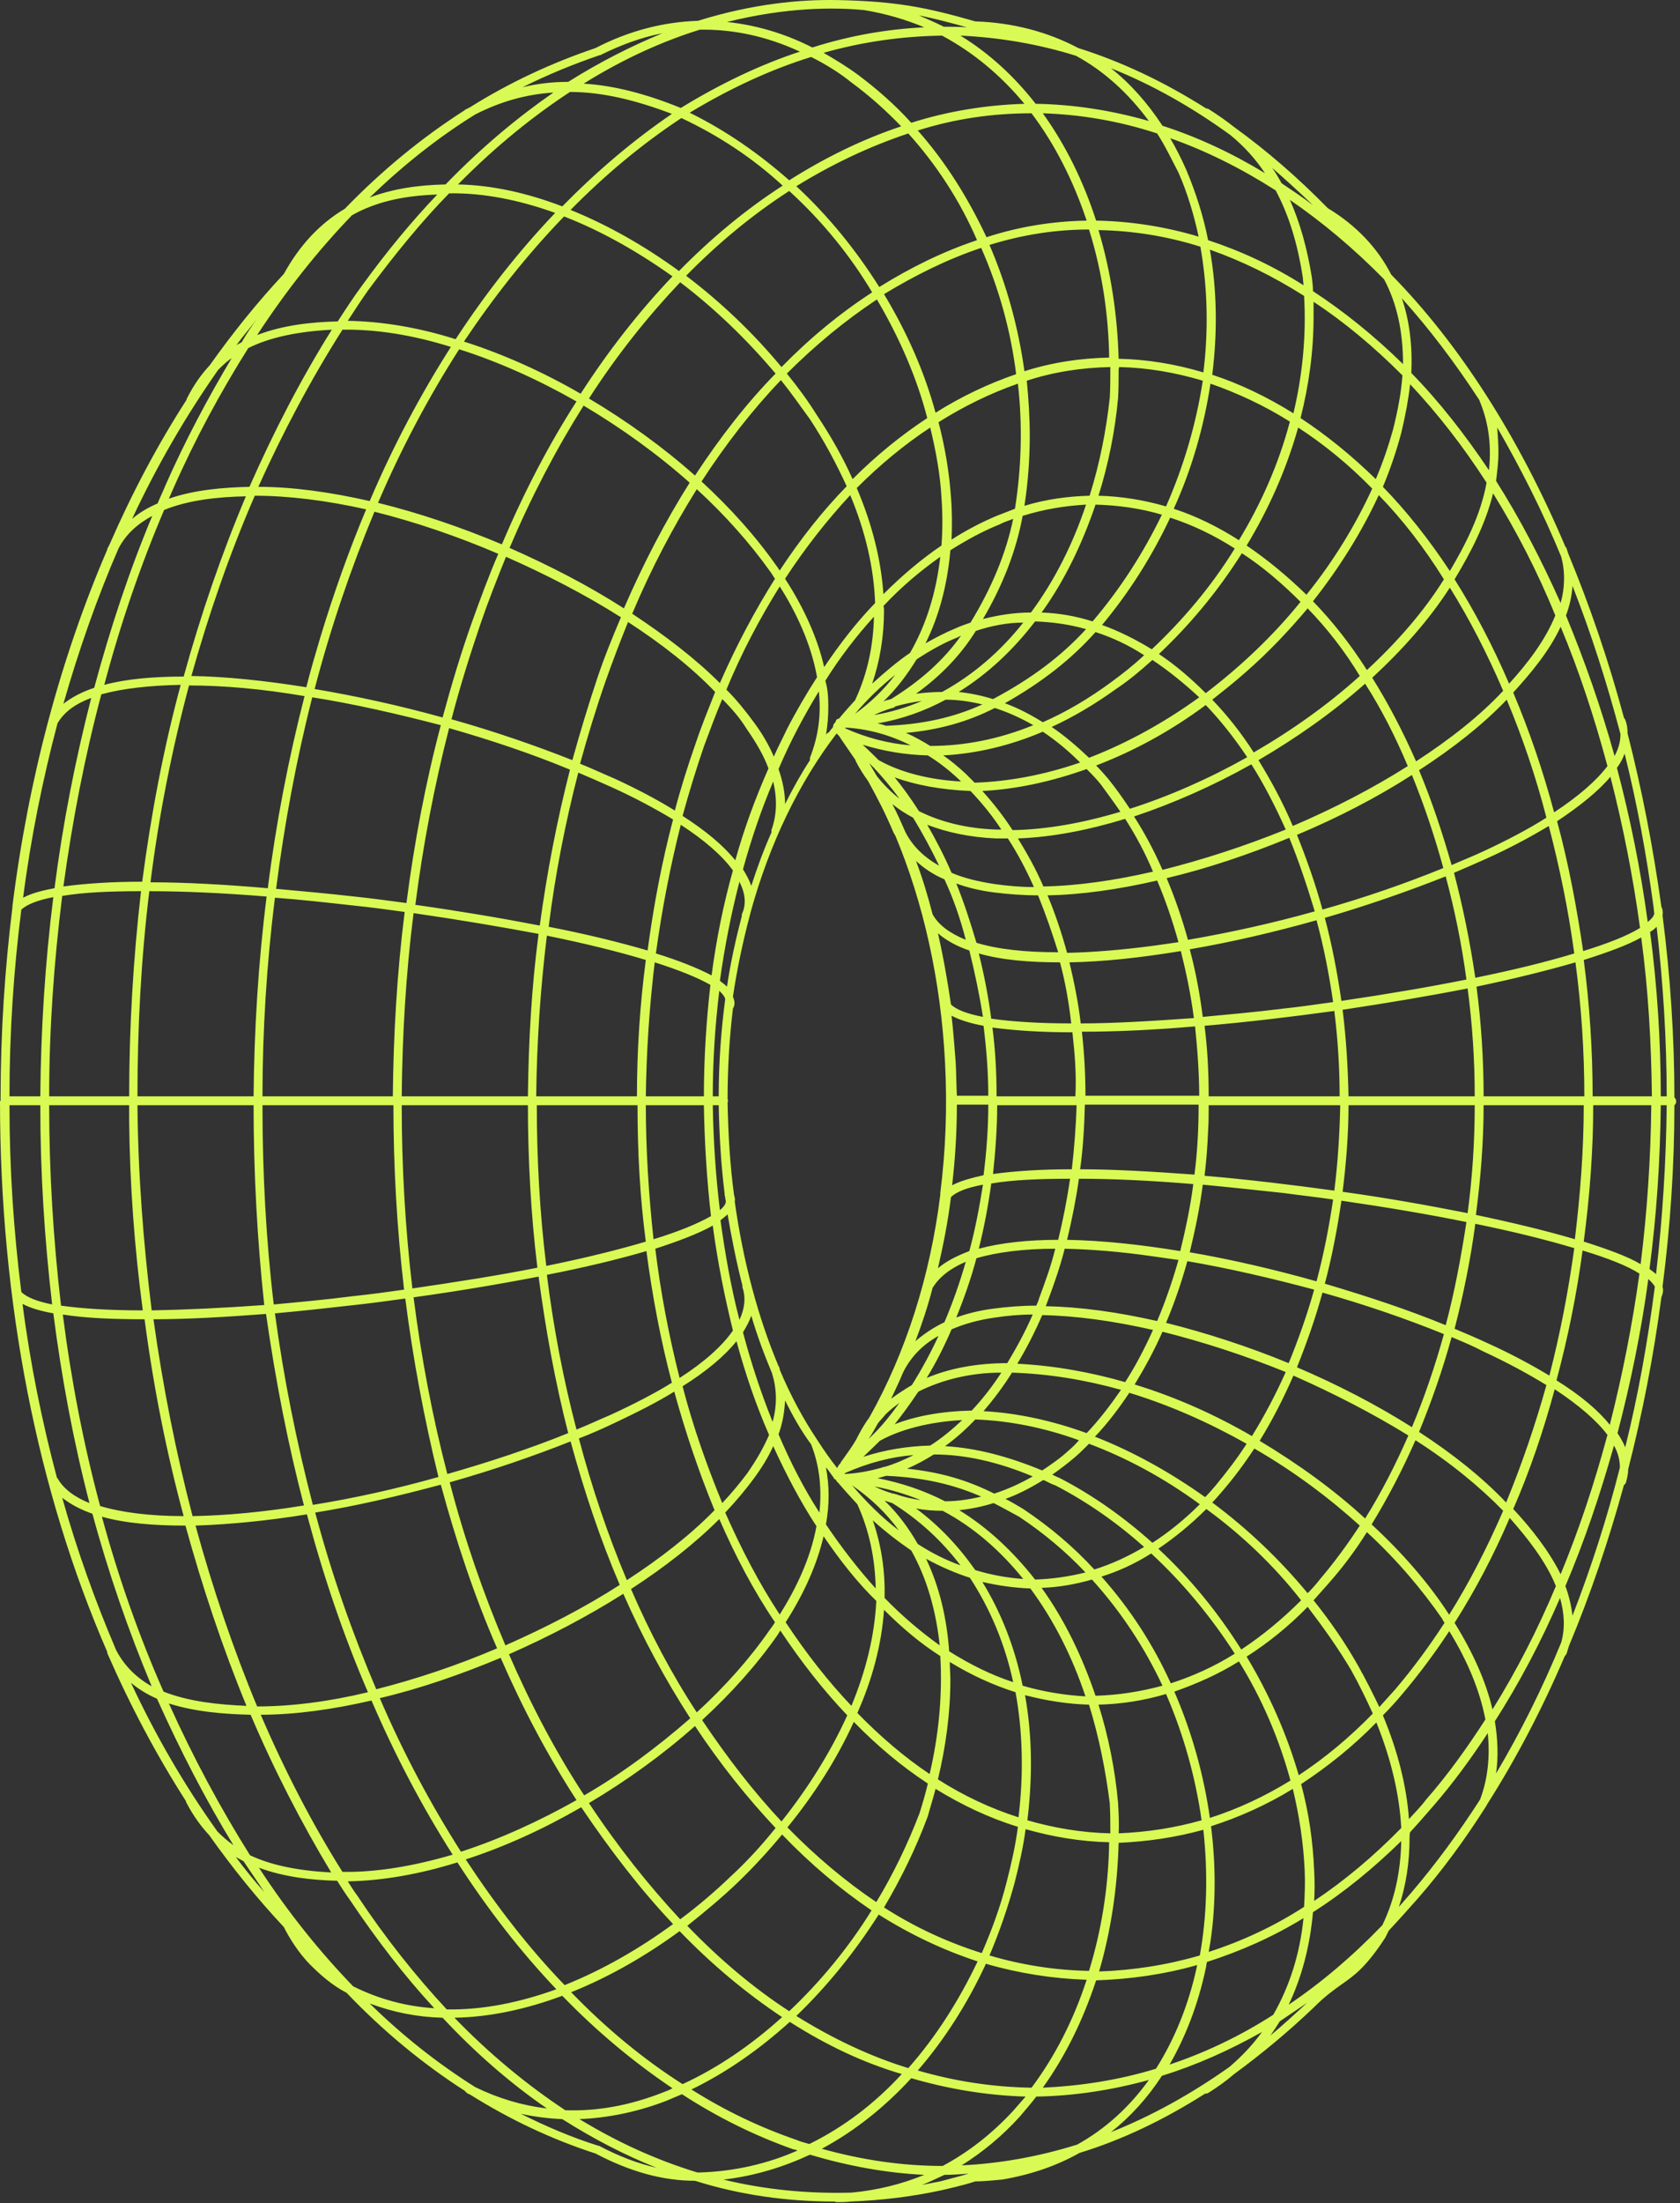 <?xml version="1.0" encoding="UTF-8"?> <svg xmlns="http://www.w3.org/2000/svg" width="364" height="477" viewBox="0 0 364 477" fill="none"><rect x="0" y="0" width="364" height="477" fill="#333333" stroke="none"/> <path d="M0.128 238.403C0.128 238.275 0.128 238.275 0.128 238.147C0.128 238.018 0.128 237.89 0.128 237.762C0.128 223.64 1.027 209.904 2.696 196.425C2.696 196.297 2.696 196.297 2.696 196.168C6.162 168.439 13.223 142.251 23.236 119.015C23.236 118.887 23.236 118.758 23.364 118.63C23.493 118.373 23.621 118.116 23.749 117.86C28.628 106.691 34.148 96.293 40.438 86.536C40.438 86.408 40.438 86.279 40.566 86.151C41.979 83.327 43.647 81.016 45.445 79.09C50.451 72.03 55.843 65.354 61.492 59.321C64.958 53.03 69.322 48.409 74.714 45.2C82.802 36.855 91.403 29.795 100.646 23.889C100.774 23.761 100.903 23.633 101.031 23.633C101.288 23.504 101.544 23.376 101.801 23.247C110.402 17.856 119.517 13.619 129.017 10.41C136.206 6.687 143.651 4.761 151.225 4.505C163.164 0.782 173.434 -0.117 181.137 0.012C181.265 0.012 181.394 0.012 181.394 0.012C194.359 0.268 201.035 1.68 211.305 4.633C219.521 4.89 227.095 6.944 233.642 10.41C243.013 13.363 252.256 17.727 261.371 23.504C261.499 23.504 261.756 23.504 261.884 23.633C263.938 24.916 265.736 26.2 267.533 27.612C274.465 32.619 281.141 38.396 287.688 45.071C293.85 48.794 298.471 53.672 301.424 59.449C316.315 74.597 329.153 94.752 339.166 118.373C339.294 118.501 339.423 118.63 339.423 118.758C339.551 119.143 339.68 119.528 339.808 119.914C344.429 131.082 348.537 143.021 351.875 155.473C352.004 155.602 352.132 155.73 352.132 155.859C352.517 156.757 352.645 157.784 352.645 158.811C355.726 170.878 358.165 183.331 359.963 196.297C360.219 196.81 360.348 197.452 360.219 198.222C361.888 211.188 362.787 224.411 362.787 237.633C363.3 238.018 363.3 238.917 362.787 239.302C362.787 252.525 361.888 265.619 360.219 278.585C360.476 279.483 360.219 280.254 359.963 280.896C358.294 293.605 355.855 306.057 352.774 318.124C352.774 319.151 352.517 320.178 352.26 321.077C352.132 321.205 352.132 321.462 351.875 321.462C348.537 333.658 344.558 345.34 339.936 356.38C339.808 356.893 339.551 357.535 339.423 358.049C339.294 358.305 339.166 358.434 339.038 358.562C334.159 369.988 328.511 380.771 322.221 390.656C322.221 390.784 322.092 390.784 322.092 390.913C317.471 398.23 312.464 405.034 307.072 411.196C305.018 413.507 302.964 415.817 300.91 418C300.654 418.513 300.397 419.027 300.14 419.54C296.032 425.831 293.593 427.628 290.64 429.682C288.843 430.966 287.046 432.249 284.607 434.688C278.958 440.08 273.181 444.83 267.405 449.066C265.607 450.607 263.81 451.891 261.756 453.174C261.499 453.303 261.371 453.303 261.114 453.303C252.256 458.951 243.142 463.316 233.899 466.14C228.892 468.964 223.244 470.89 217.082 471.917C213.102 472.302 211.947 472.302 211.562 472.302C211.305 472.302 211.305 472.302 210.92 472.431C210.149 472.687 208.481 473.201 203.987 474.228C197.44 475.64 190.893 476.41 184.346 476.667C183.319 476.795 182.292 476.795 181.393 476.795C181.265 476.795 181.008 476.795 180.88 476.667C170.482 476.667 160.34 475.255 150.584 472.174C143.651 472.174 136.591 470.248 129.017 466.269C119.517 463.188 110.531 458.951 101.93 453.559C101.673 453.431 101.288 453.303 101.031 453.046C100.903 452.918 100.774 452.789 100.646 452.661C91.66 446.884 83.058 439.823 75.099 431.479C71.89 429.81 69.322 427.499 67.268 425.445C64.573 422.75 62.519 419.283 61.492 417.229C55.715 411.067 50.323 404.392 45.316 397.331C43.519 395.406 41.85 393.095 40.438 390.399C40.31 390.271 40.31 390.142 40.31 390.014C33.891 380.001 28.242 369.346 23.236 357.92C23.236 357.92 23.236 357.92 23.236 357.792L23.236 357.664C8.088 322.874 3.28485e-05 281.923 3.47508e-05 238.403L3.47564e-05 238.275C0.128 238.532 0.128 238.403 0.128 238.403ZM8.73 239.302L2.054 239.302C2.054 253.038 2.953 266.518 4.622 279.74C5.777 280.895 8.088 281.794 11.297 282.436C9.628 268.186 8.73 253.808 8.73 239.302C8.73 239.302 8.73 239.43 8.73 239.302ZM4.622 196.938C2.953 210.033 2.054 223.64 2.054 237.376L8.73 237.376C8.858 222.999 9.757 208.492 11.554 194.243C8.216 194.884 5.905 195.783 4.622 196.938ZM11.554 284.362C8.73 283.848 6.547 283.206 4.878 282.308C6.547 295.273 9.115 307.854 12.324 319.921L12.452 320.05C13.736 322.361 16.175 324.158 19.385 325.442C15.918 312.091 13.351 298.354 11.554 284.362ZM12.452 156.629C9.243 168.824 6.676 181.405 5.007 194.371C6.676 193.472 8.986 192.83 11.81 192.317C13.608 178.324 16.304 164.588 19.77 151.109C16.304 152.392 13.864 154.19 12.452 156.629ZM10.655 239.302C10.655 239.302 10.655 239.43 10.655 239.302C10.655 253.937 11.554 268.443 13.223 282.693C17.716 283.335 23.749 283.72 30.938 283.72C29.141 270.24 28.114 256.376 27.986 242.64C27.986 241.484 27.986 240.457 27.986 239.302L10.655 239.302V239.302ZM13.479 193.986C11.682 208.364 10.655 222.87 10.655 237.376L27.986 237.376C27.986 222.357 28.884 207.465 30.553 192.959C23.749 192.959 17.973 193.216 13.479 193.986ZM20.026 327.752C17.459 326.854 15.277 325.698 13.479 324.286C16.689 335.711 20.668 346.752 25.162 357.278C26.959 360.745 29.655 363.312 32.864 365.109C27.857 353.17 23.493 340.59 20.026 327.752ZM31.323 285.645C24.52 285.645 18.358 285.389 13.608 284.618C15.405 298.74 18.101 312.732 21.695 326.083C26.445 327.496 32.607 328.266 39.796 328.266C36.073 314.53 33.249 300.28 31.323 285.645ZM25.675 118.758C21.053 129.413 17.074 140.71 13.736 152.392C15.533 150.98 17.716 149.825 20.412 148.926C23.878 136.089 27.986 123.636 32.992 111.698C29.911 113.366 27.344 115.549 25.675 118.758ZM21.952 150.338C18.358 163.818 15.662 177.811 13.736 191.932C18.486 191.29 24.263 190.905 30.81 190.905C32.736 176.27 35.431 162.021 39.154 148.284C32.479 148.413 26.574 149.055 21.952 150.338ZM40.181 330.32C33.249 330.32 27.087 329.806 22.081 328.394C25.675 341.617 30.168 354.326 35.431 366.265C40.952 368.447 47.37 369.089 53.404 369.346C48.269 356.893 43.904 343.799 40.181 330.32ZM35.56 110.414C30.425 122.481 26.06 135.19 22.594 148.284C27.344 147.001 33.249 146.487 39.796 146.487C43.519 133.008 48.012 119.914 53.276 107.461C47.242 107.59 40.952 108.232 35.56 110.414ZM34.019 367.805C31.965 366.907 30.04 365.751 28.371 364.339C33.763 375.893 40.053 386.676 47.114 396.561C48.141 397.588 49.296 398.615 50.58 399.514C44.674 389.886 39.154 379.231 34.019 367.805ZM47.242 80.117C40.31 90.002 34.019 100.786 28.628 112.339C30.297 110.927 32.094 109.9 34.148 109.002C34.661 107.718 35.303 106.434 35.817 105.151C40.181 95.266 45.06 86.151 50.194 77.55C49.039 78.32 48.141 79.219 47.242 80.117ZM32.35 192.959C30.553 207.722 29.783 222.613 29.783 237.376L54.944 237.376C55.073 222.87 55.971 208.364 57.769 194.114C48.269 193.344 39.796 192.959 32.35 192.959ZM54.944 239.302L29.783 239.302C29.911 254.322 31.067 269.213 32.864 283.72C40.053 283.591 48.269 283.206 57.255 282.564C55.715 268.315 54.944 253.808 54.944 239.302ZM40.952 148.413C37.229 162.406 34.404 176.655 32.607 191.033C40.438 191.033 49.168 191.547 58.025 192.317C59.823 178.067 62.519 164.203 65.985 150.724C56.998 149.183 48.526 148.413 40.952 148.413ZM57.64 284.49C49.167 285.132 40.823 285.645 33.249 285.645C35.303 300.28 38.127 314.53 41.722 328.266C49.039 328.137 57.255 327.367 65.856 325.955C62.39 312.732 59.694 298.868 57.64 284.49ZM53.789 75.368C47.884 84.739 42.364 94.88 37.486 105.921C37.229 106.563 36.844 107.333 36.587 107.975C42.107 106.049 48.397 105.536 54.046 105.407C59.309 93.468 65.214 82.043 71.89 71.388C64.444 71.773 58.41 73.057 53.789 75.368ZM54.303 371.271C48.526 371.143 42.235 370.629 36.587 368.832C41.978 380.771 47.884 391.683 54.174 401.696C58.796 403.878 64.573 405.034 71.761 405.419C65.343 394.764 59.438 383.339 54.303 371.271ZM55.201 107.333C49.681 120.042 45.188 133.136 41.465 146.359C49.039 146.487 57.512 147.386 66.37 148.798C67.268 145.203 68.295 141.737 69.322 138.271C72.275 128.515 75.613 119.143 79.336 110.285C70.734 108.36 62.519 107.333 55.201 107.333ZM66.498 327.881C57.897 329.293 49.681 330.063 42.364 330.32C46.087 343.927 50.58 357.15 55.715 369.474C63.032 369.474 71.248 368.447 79.721 366.393C74.457 354.197 70.093 341.36 66.498 327.881ZM52.762 402.98C52.248 402.723 51.607 402.338 51.093 402.081C53.019 404.649 55.073 407.216 57.255 409.655C55.843 407.473 54.303 405.291 52.762 402.98ZM55.586 69.206C54.174 71.003 52.634 72.8 51.221 74.726C51.607 74.469 51.992 74.341 52.377 74.084C53.404 72.287 54.431 70.746 55.586 69.206ZM76.255 46.612C68.937 54.186 62.005 62.915 55.715 72.543C61.363 70.361 67.653 69.719 73.174 69.591C74.843 67.023 76.511 64.456 78.309 62.017C83.7 54.571 89.221 47.895 94.741 42.118C87.166 42.375 81.261 43.787 76.255 46.612ZM74.201 71.388C67.268 82.3 61.235 93.725 55.971 105.407C63.417 105.407 71.633 106.563 80.106 108.488C85.241 96.421 91.146 85.381 97.693 75.111C89.477 72.543 81.518 71.26 74.201 71.388ZM73.045 407.216C67.653 407.088 61.62 406.446 56.1 404.392C62.39 414.02 69.194 422.493 76.511 430.067C82.16 432.891 88.065 434.432 94.099 434.817C87.68 427.885 81.646 420.054 75.87 411.453C74.843 410.04 73.944 408.628 73.045 407.216ZM80.491 368.19C72.147 370.116 63.931 371.271 56.485 371.271C61.748 383.467 67.653 394.892 74.201 405.291C81.646 405.419 89.734 404.007 98.078 401.568C91.531 391.298 85.626 380.129 80.491 368.19ZM56.87 239.302C56.87 254.065 57.64 268.443 59.309 282.436C64.829 281.923 70.478 281.409 76.511 280.639C80.234 280.254 83.957 279.74 87.552 279.227C86.011 266.132 85.241 252.781 85.241 239.302L56.87 239.302ZM59.566 194.371C57.769 208.749 56.87 223.255 56.87 237.376L85.112 237.376C85.241 224.026 86.011 210.675 87.68 197.452C83.957 196.938 80.234 196.425 76.383 196.04C70.606 195.398 64.958 194.756 59.566 194.371ZM87.808 281.152C84.085 281.666 80.363 282.179 76.768 282.564C71.12 283.206 65.343 283.848 59.566 284.362C61.492 298.611 64.316 312.476 67.782 325.827C76.64 324.415 85.883 322.361 94.997 319.793C91.916 307.212 89.477 294.246 87.808 281.152ZM67.653 150.98C64.187 164.588 61.62 178.452 59.823 192.445C65.471 192.959 71.12 193.472 76.768 194.114C80.491 194.499 84.214 195.013 88.065 195.526C89.734 182.56 92.173 169.595 95.511 157.014C86.139 154.575 76.64 152.392 67.653 150.98ZM81.133 110.799C75.998 123.123 71.633 135.96 68.167 149.183C77.282 150.724 86.653 152.778 95.896 155.345C97.822 148.284 99.876 141.352 102.315 134.548C104.112 129.542 105.909 124.663 107.963 119.914C98.977 116.062 89.862 112.981 81.133 110.799ZM95.511 321.462C86.396 323.901 77.153 326.083 68.295 327.496C71.89 340.975 76.383 353.684 81.518 365.751C90.119 363.569 98.977 360.616 107.706 356.893C102.828 345.725 98.849 333.786 95.511 321.462ZM99.105 403.237C90.889 405.804 82.802 407.216 75.356 407.345C75.998 408.372 76.64 409.399 77.41 410.426C83.444 419.54 89.991 427.756 96.795 435.074C104.754 435.202 112.713 433.533 120.544 430.709C112.841 422.621 105.652 413.378 99.105 403.237ZM97.308 41.862C91.403 47.895 85.626 54.956 79.721 62.915C78.18 65.098 76.768 67.28 75.356 69.462C82.673 69.591 90.633 70.874 98.72 73.442C105.267 63.429 112.456 54.314 120.287 46.098C112.456 43.274 104.625 41.733 97.308 41.862ZM102.957 24.788C94.869 29.795 87.295 35.828 80.106 42.76C84.856 40.963 90.248 40.065 96.538 39.936C104.497 31.72 112.328 25.301 119.902 20.038C113.997 20.423 108.477 21.964 102.957 24.788ZM95.896 436.871C90.504 436.742 85.241 435.715 80.106 433.79C87.295 440.85 94.997 446.884 102.957 451.891C107.963 454.33 113.098 455.87 118.49 456.512C110.659 451.12 103.085 444.573 95.896 436.871ZM99.49 75.624C92.815 86.023 86.91 97.191 81.903 108.873C90.761 111.056 99.876 114.137 108.733 117.86C113.483 106.691 118.875 96.293 124.909 86.921C116.564 82.171 107.963 78.32 99.49 75.624ZM108.477 358.947C99.876 362.542 91.018 365.623 82.288 367.677C87.423 379.616 93.328 390.656 99.876 400.926C108.22 398.23 116.693 394.379 124.909 389.757C118.747 380.258 113.227 369.859 108.477 358.947ZM87.038 239.302C87.038 252.653 87.808 266.004 89.349 278.97C98.977 277.558 108.092 276.146 116.436 274.477C115.024 262.923 114.382 251.113 114.382 239.302L87.038 239.302ZM89.606 197.709C87.937 210.803 87.166 224.154 87.038 237.376L114.382 237.376C114.51 225.694 115.152 213.884 116.693 202.202C108.477 200.661 99.362 199.121 89.606 197.709ZM116.693 276.402C108.092 278.071 98.849 279.612 89.606 280.895C91.274 293.99 93.714 306.827 96.923 319.151C105.909 316.584 114.895 313.631 123.111 310.293C120.287 299.253 118.233 287.956 116.693 276.402ZM97.308 157.656C94.099 170.108 91.66 182.946 89.991 195.911C99.105 197.195 108.348 198.736 116.949 200.405C118.49 188.979 120.672 177.682 123.497 166.642C115.152 163.176 106.294 160.223 97.308 157.656ZM123.625 312.091C115.537 315.3 106.551 318.381 97.436 320.948C100.646 333.272 104.754 345.083 109.504 356.251C118.233 352.4 126.706 348.035 134.28 343.157C130.044 333.272 126.577 322.874 123.625 312.091ZM109.632 120.555C107.706 125.305 105.781 130.184 104.112 135.062C101.801 141.866 99.619 148.798 97.822 155.73C106.936 158.298 115.922 161.379 124.01 164.588C125.679 158.554 127.476 152.649 129.402 146.872C130.942 142.251 132.739 137.886 134.537 133.65C126.834 128.771 118.362 124.407 109.632 120.555ZM121.828 432.121C114.254 434.945 106.294 436.742 98.463 436.871C106.038 444.702 114.125 451.377 122.469 456.897C129.402 457.154 136.462 455.87 143.651 453.046C144.293 452.789 145.063 452.532 145.705 452.147C137.489 446.627 129.402 439.952 121.828 432.121ZM123.497 19.91C115.666 25.045 107.45 31.592 99.234 39.936C106.423 40.065 114.125 41.733 121.828 44.686C129.273 37.112 137.104 30.436 145.577 24.66C137.489 21.579 130.3 19.91 123.497 19.91ZM122.213 46.868C114.254 55.084 107.065 64.199 100.517 73.956C108.99 76.651 117.591 80.503 125.807 85.252C131.841 75.881 138.516 67.408 145.705 59.834C138.131 54.443 130.172 49.949 122.213 46.868ZM125.936 391.298C117.72 396.048 109.247 399.899 100.903 402.595C107.578 412.736 114.639 421.851 122.341 429.81C130.685 426.472 138.645 421.851 145.834 416.588C138.901 409.27 132.354 400.797 125.936 391.298ZM135.05 345.083C127.348 349.961 119.003 354.326 110.274 358.177C115.024 369.089 120.416 379.359 126.577 388.73C134.793 383.98 142.496 378.204 149.557 372.042C144.165 363.697 139.287 354.711 135.05 345.083ZM126.449 87.82C120.544 97.191 115.152 107.461 110.402 118.63C119.132 122.481 127.604 126.846 135.179 131.724C139.415 121.968 144.165 112.853 149.428 104.509C142.496 98.347 134.665 92.698 126.449 87.82ZM121.828 458.823C118.747 458.694 115.794 458.309 112.841 457.668C118.233 460.363 123.882 462.802 129.658 464.6L129.787 464.6C134.152 466.91 138.26 468.451 142.239 469.35C135.435 466.654 128.503 463.059 121.828 458.823ZM143.523 7.201C138.901 8.099 134.408 9.768 130.044 11.95L129.915 11.95C124.267 13.876 118.618 16.187 113.227 18.883C116.436 18.113 119.645 17.727 123.111 17.727C130.044 13.363 136.976 9.896 143.523 7.201ZM138.131 239.302L116.308 239.302C116.308 250.984 116.949 262.666 118.362 274.092C126.578 272.423 133.895 270.626 139.928 268.828C138.645 259.2 138.131 249.315 138.131 239.302ZM118.49 202.587C117.078 214.141 116.308 225.694 116.179 237.376L138.003 237.376C138.003 227.492 138.645 217.607 139.928 207.85C134.023 206.053 126.706 204.256 118.49 202.587ZM140.057 270.882C133.895 272.68 126.449 274.477 118.49 276.017C119.902 287.443 122.084 298.74 124.909 309.523C127.476 308.496 129.915 307.341 132.354 306.314C137.361 304.003 141.854 301.692 145.577 299.381C143.138 290.138 141.341 280.639 140.057 270.882ZM125.294 167.284C122.47 178.196 120.287 189.364 118.875 200.661C126.834 202.202 134.152 203.999 140.314 205.796C141.597 196.168 143.395 186.668 145.834 177.425C141.982 175.115 137.489 172.676 132.354 170.365C130.044 169.338 127.733 168.311 125.294 167.284ZM147.631 25.558C138.901 31.335 130.942 38.011 123.625 45.456C131.584 48.666 139.543 53.159 147.117 58.679C154.178 51.49 161.624 45.328 169.583 40.193C163.164 34.288 155.847 29.409 147.631 25.558ZM147.246 418.128C140.057 423.391 132.098 428.013 123.753 431.351C131.327 439.182 139.415 445.857 147.888 451.249C155.462 447.783 162.779 442.776 169.455 436.742C161.752 431.607 154.306 425.445 147.246 418.128ZM146.09 301.307C142.368 303.618 138.003 305.8 133.125 308.111C130.685 309.266 128.118 310.422 125.422 311.449C128.246 322.104 131.712 332.374 135.82 342.13C143.138 337.38 149.685 332.245 154.82 326.982C151.482 318.894 148.53 310.165 146.09 301.307ZM147.759 453.431C146.604 453.945 145.577 454.33 144.422 454.843C138.131 457.282 131.712 458.566 125.55 458.823C133.766 463.829 142.239 467.681 151.097 470.377C151.354 470.377 151.482 470.377 151.739 470.377C159.313 470.12 166.374 468.451 172.792 465.627C172.536 465.498 172.151 465.37 171.894 465.37C163.549 462.417 155.462 458.438 147.759 453.431ZM136.077 134.677C134.408 138.785 132.739 143.149 131.199 147.514C129.145 153.419 127.348 159.325 125.679 165.358C128.246 166.385 130.685 167.541 133.125 168.568C138.131 170.878 142.496 173.189 146.219 175.5C147.503 170.622 149.043 165.743 150.712 160.994C151.996 157.142 153.536 153.419 154.948 149.825C149.942 144.562 143.395 139.427 136.077 134.677ZM151.611 6.43C143.78 8.869 135.307 12.592 126.449 18.113C132.996 18.498 139.928 20.295 147.503 23.376C156.104 18.113 164.705 14.005 173.306 11.18C166.117 7.842 158.8 6.302 151.611 6.43ZM147.374 61.118C140.314 68.564 133.638 76.908 127.605 86.279C135.82 91.158 143.651 96.806 150.584 102.968C155.975 94.752 161.752 87.306 168.043 80.888C161.752 73.442 154.82 66.766 147.374 61.118ZM150.584 373.71C143.651 379.872 135.82 385.521 127.604 390.399C133.895 399.899 140.57 408.243 147.374 415.561C151.354 412.608 155.077 409.399 158.414 406.189C161.752 403.108 164.962 399.642 168.043 395.791C162.009 389.372 156.104 382.055 150.584 373.71ZM155.847 328.908C150.584 334.171 144.036 339.306 136.719 344.056C140.827 353.556 145.577 362.542 150.969 370.758C157.002 365.238 162.394 359.204 166.759 352.914C167.144 352.4 167.529 351.887 167.914 351.245C163.293 344.441 159.313 336.867 155.847 328.908ZM150.969 105.921C145.834 114.137 141.084 123.123 136.976 132.879C144.165 137.629 150.712 142.636 155.975 147.899C159.57 139.683 163.549 132.238 167.914 125.305C167.529 124.792 167.272 124.278 166.887 123.765C162.394 117.474 157.002 111.441 150.969 105.921ZM152.509 239.302L139.928 239.302C139.928 249.059 140.57 258.815 141.597 268.315C147.117 266.646 151.354 264.849 154.05 263.308C153.151 255.477 152.638 247.39 152.509 239.302ZM141.854 208.364C140.699 217.992 140.057 227.62 139.928 237.376L152.509 237.376C152.509 229.16 153.023 221.201 153.921 213.242C151.225 211.702 147.117 210.033 141.854 208.364ZM154.435 265.362C151.482 267.031 147.117 268.7 141.982 270.369C143.138 279.869 144.935 289.24 147.246 298.354C152.638 294.888 156.489 291.422 158.8 288.084C157.002 280.767 155.462 273.193 154.435 265.362ZM147.503 178.581C145.192 187.695 143.395 197.067 142.111 206.438C147.117 207.979 151.225 209.648 154.178 211.188C155.205 203.357 156.746 195.783 158.8 188.466C156.489 185.256 152.638 181.919 147.503 178.581ZM159.57 290.395C157.002 293.605 153.023 296.942 147.888 300.152C150.198 309.01 153.151 317.354 156.489 325.442C158.543 323.259 160.34 321.077 161.881 319.023C163.935 316.07 165.475 313.374 166.63 310.678C163.806 304.26 161.495 297.456 159.57 290.395ZM156.489 151.365C155.077 154.703 153.793 158.169 152.509 161.635C150.84 166.514 149.3 171.52 147.888 176.655C152.894 179.865 156.746 183.074 159.313 186.283C161.239 179.351 163.678 172.804 166.502 166.385C165.475 163.561 163.806 160.737 161.752 157.784C160.34 155.473 158.543 153.419 156.489 151.365ZM170.995 41.348C163.036 46.483 155.59 52.645 148.658 59.706C156.104 65.354 163.164 72.03 169.326 79.476C175.488 73.185 182.035 67.793 188.968 63.3C184.218 55.341 178.184 47.895 170.995 41.348ZM169.455 397.203C166.374 400.926 163.164 404.392 159.827 407.601C156.489 410.811 152.766 413.892 148.915 416.973C155.975 424.29 163.293 430.452 170.995 435.459C177.671 429.168 183.833 421.723 188.839 413.635C182.035 409.013 175.617 403.622 169.455 397.203ZM175.745 12.336C167.016 15.031 158.158 19.14 149.428 24.403C157.259 28.254 164.448 33.261 170.995 39.038C178.698 34.159 186.785 30.18 195.258 27.355C191.92 23.889 188.326 20.68 184.475 17.856C181.779 15.673 178.826 13.876 175.745 12.336ZM171.124 437.769C164.448 443.803 157.259 448.81 149.813 452.404C157.131 457.026 164.705 460.62 172.536 463.316C173.434 463.701 174.461 463.958 175.36 464.215C182.934 460.492 189.609 455.357 195.386 449.066C187.042 446.627 178.954 442.776 171.124 437.769ZM169.198 82.3C163.036 88.719 157.259 96.164 151.996 104.252C158.286 110.029 163.806 116.191 168.299 122.609C168.556 122.866 168.684 123.251 168.941 123.508C173.434 116.704 178.184 110.671 183.448 105.279C181.265 100.529 178.698 95.651 175.488 90.773C173.434 87.948 171.38 84.996 169.198 82.3ZM169.07 353.042C168.813 353.427 168.684 353.684 168.428 354.069C163.935 360.488 158.414 366.65 152.124 372.427C157.644 380.643 163.293 387.96 169.326 394.379C174.846 387.447 179.853 379.616 183.576 371.4C178.441 366.008 173.691 359.974 169.07 353.042ZM155.847 214.526C154.948 221.972 154.435 229.546 154.435 237.376L155.719 237.376C155.719 230.187 156.232 223.127 157.131 216.323C157.002 215.681 156.489 215.168 155.847 214.526ZM155.719 239.302L154.435 239.302C154.563 247.005 155.077 254.579 155.975 262.024C156.746 261.383 157.259 260.741 157.259 260.099C157.259 259.842 157.131 259.585 157.131 259.329C157.131 259.329 157.131 259.329 157.131 259.2C157.002 258.943 157.002 258.687 157.002 258.43C156.232 252.268 155.847 245.849 155.719 239.302ZM160.212 190.905C158.414 197.837 157.002 205.026 155.975 212.343C155.975 212.343 156.104 212.343 156.104 212.472C156.617 212.857 157.131 213.242 157.516 213.627C158.286 208.364 159.441 203.229 160.725 198.351C160.725 198.222 160.725 198.094 160.725 197.965C161.752 195.783 161.495 193.472 160.212 190.905ZM157.644 262.923C157.259 263.308 156.746 263.693 156.104 264.207C157.131 271.653 158.414 278.842 160.212 285.774C161.367 283.335 161.624 280.896 160.854 278.713C160.854 278.585 160.854 278.456 160.854 278.328C159.57 273.321 158.543 268.186 157.644 262.923ZM175.488 466.525C169.711 469.221 163.421 471.147 156.746 471.917C165.732 474.099 174.975 474.998 184.474 474.741C189.995 474.228 195.258 472.944 200.265 470.89C192.049 470.505 183.704 468.964 175.488 466.525ZM167.529 313.118C166.502 315.428 165.09 317.739 163.293 320.178C161.495 322.617 159.441 325.056 157.131 327.496C160.597 335.326 164.448 342.772 168.941 349.576C172.407 344.056 175.617 337.509 176.9 330.448C173.434 325.185 170.353 319.28 167.529 313.118ZM168.941 126.974C164.705 133.778 160.725 141.224 157.387 149.311C159.698 151.622 161.624 154.061 163.421 156.5C165.218 158.94 166.63 161.379 167.657 163.818C168.556 161.764 169.583 159.838 170.482 157.913C172.536 153.933 174.718 150.21 177.029 146.616C175.745 139.427 172.536 132.623 168.941 126.974ZM200.265 5.917C196.285 4.248 191.92 2.964 187.299 2.194C180.752 1.552 170.353 1.552 157.516 4.761C163.678 5.403 169.968 7.201 176.002 10.282C184.089 7.714 192.177 6.302 200.265 5.917ZM158.8 218.377C158.029 224.796 157.644 231.343 157.644 238.018C157.773 238.147 157.773 238.403 157.644 238.66C157.773 245.464 158.158 252.268 159.056 258.815C159.185 259.2 159.313 259.714 159.185 260.099C160.982 272.936 164.191 285.132 168.684 295.787C168.813 295.915 168.813 295.915 168.813 296.044C168.941 296.172 168.941 296.429 168.941 296.557C171.252 302.077 173.948 307.084 177.029 311.705C178.441 313.888 179.853 315.942 181.393 317.867C181.393 317.739 181.522 317.739 181.522 317.611C181.522 317.482 181.65 317.482 181.65 317.354C181.779 317.097 182.035 316.969 182.164 316.712C182.164 316.712 182.164 316.712 182.164 316.584L182.292 316.455C183.576 314.658 184.86 312.861 185.501 311.705C186.272 310.165 187.17 308.496 188.326 306.956C196.285 292.834 201.548 276.274 203.731 258.687C203.731 258.558 203.731 258.43 203.731 258.302C204.886 249.187 205.271 239.687 204.758 230.059C203.859 212.215 200.008 195.27 193.974 180.892C193.846 180.763 193.846 180.635 193.717 180.506C193.717 180.378 193.589 180.25 193.589 180.25C191.92 176.27 189.995 172.547 188.069 169.081C187.042 167.669 186.143 166.257 185.373 164.716L185.373 164.588C184.346 163.048 183.319 161.635 182.292 160.095C182.164 159.967 182.164 159.838 182.035 159.71C181.907 159.453 181.779 159.325 181.522 159.068C181.394 158.94 181.394 158.94 181.265 158.811C173.178 169.338 166.759 182.56 162.651 197.452C162.651 197.58 162.522 197.837 162.522 197.965C160.982 203.742 159.698 209.776 158.8 215.81C159.313 216.965 159.185 217.735 158.8 218.377ZM162.779 284.875C162.394 286.03 161.752 287.186 160.982 288.47C162.779 295.273 164.962 301.821 167.401 307.854C168.428 304.131 168.299 300.665 167.272 297.327C165.603 293.348 164.063 289.24 162.779 284.875ZM167.529 169.209C164.962 175.243 162.779 181.662 160.982 188.209C161.752 189.493 162.394 190.648 162.779 191.803C164.063 187.824 165.475 183.973 167.144 180.25C167.144 180.121 167.144 179.865 167.144 179.736C168.299 176.527 168.428 173.061 167.529 169.209ZM170.097 303.233C169.968 305.672 169.583 308.111 168.684 310.55C171.252 316.584 174.205 322.361 177.542 327.496C178.056 322.617 177.671 317.611 175.745 312.732C173.563 309.78 171.765 306.57 170.097 303.233ZM177.414 149.697C174.205 154.96 171.252 160.48 168.684 166.514C169.583 169.081 170.097 171.649 170.097 174.088C171.765 170.75 173.563 167.541 175.488 164.588C175.488 164.46 175.488 164.203 175.488 164.075C177.414 159.196 177.927 154.446 177.414 149.697ZM184.218 107.205C179.211 112.596 174.461 118.63 170.097 125.305C174.333 131.852 177.157 138.271 178.569 144.433C182.035 139.298 185.63 134.677 189.609 130.569C189.353 123.123 187.555 115.164 184.218 107.205ZM178.441 332.631C177.029 338.664 174.333 344.826 170.225 351.245C174.718 358.049 179.468 364.082 184.474 369.346C187.555 361.9 189.481 354.326 189.866 346.623C185.758 342.644 182.035 337.894 178.441 332.631ZM189.995 64.841C183.191 69.334 176.644 74.726 170.482 80.888C172.792 83.712 174.975 86.665 176.9 89.746C179.981 94.367 182.677 99.117 184.731 103.738C189.866 98.603 195.258 94.239 200.906 90.516C198.724 82.043 195.001 73.314 189.995 64.841ZM184.988 372.812C181.265 381.028 176.259 388.73 170.61 395.662C176.772 401.953 183.191 407.345 189.866 411.838C193.589 405.676 196.67 399.257 199.238 392.582C199.879 390.528 200.521 388.345 201.035 386.163C195.515 382.568 190.123 378.075 184.988 372.812ZM190.38 414.534C185.245 422.621 179.211 430.067 172.536 436.486C180.366 441.364 188.454 445.215 196.798 447.783C202.832 440.979 207.839 433.02 211.818 424.675C204.373 422.236 197.312 418.898 190.38 414.534ZM196.798 28.896C188.326 31.72 180.238 35.571 172.536 40.321C179.468 46.74 185.502 54.186 190.508 62.145C197.312 57.909 204.373 54.443 211.69 52.003C207.967 43.402 202.832 35.571 196.798 28.896ZM197.44 449.965C191.792 456.127 185.245 461.39 178.056 465.242C186.785 467.681 195.515 468.964 204.244 468.964C209.764 466.012 214.899 462.032 219.521 457.026C220.419 455.999 221.318 454.972 222.217 453.945C213.616 453.688 205.4 452.276 197.44 449.965ZM204.116 7.714C195.643 7.842 187.042 8.998 178.441 11.437C180.88 12.849 183.448 14.39 185.887 16.187C189.995 19.268 193.974 22.734 197.44 26.585C205.528 24.018 213.744 22.734 221.96 22.477C216.953 16.444 211.048 11.437 204.116 7.714ZM179.211 317.996C179.083 317.867 179.083 317.867 178.954 317.739C179.725 321.719 179.725 325.827 178.954 330.063C182.42 335.198 186.015 339.82 189.738 343.927C189.609 337.766 188.454 331.604 185.758 325.698C184.346 324.158 182.934 322.617 181.522 320.948C181.394 320.82 181.265 320.82 181.265 320.692C181.265 320.563 181.137 320.563 181.137 320.435L181.008 320.307C181.008 320.307 181.008 320.307 180.88 320.307C180.752 320.178 180.623 320.05 180.623 319.921C180.11 319.28 179.725 318.638 179.211 317.996ZM179.468 152.906C179.468 154.96 179.34 157.014 178.954 159.068C179.083 158.811 179.34 158.683 179.596 158.554C179.853 158.169 180.238 157.784 180.495 157.399C180.495 157.014 180.623 156.757 180.88 156.5L181.008 156.372C181.008 156.244 181.137 156.115 181.137 155.987C181.265 155.73 181.522 155.602 181.779 155.602C182.934 154.19 184.218 152.778 185.373 151.494C185.373 151.365 185.373 151.237 185.501 151.109C187.941 145.717 189.224 139.812 189.353 133.521C185.63 137.629 182.035 142.251 178.826 147.386C179.34 149.055 179.468 150.98 179.468 152.906ZM197.312 161.379C192.69 159.068 187.941 157.784 183.062 157.527C183.191 157.656 183.191 157.656 183.319 157.784C187.684 159.71 192.434 160.994 197.312 161.379ZM183.191 318.894C183.062 319.023 183.062 319.023 182.934 319.151C185.758 319.023 188.454 318.509 191.15 317.739C191.278 317.611 191.535 317.611 191.663 317.611C193.846 316.969 195.9 316.07 197.954 315.043C193.076 315.428 188.197 316.712 183.191 318.894ZM194.744 331.347C192.049 327.624 188.711 324.415 184.603 321.59C187.812 325.313 191.15 328.651 194.744 331.347ZM193.974 146.102C190.893 148.541 187.941 151.365 185.245 154.575C188.582 152.136 191.535 149.311 193.974 146.102ZM201.548 92.57C195.9 96.293 190.636 100.657 185.63 105.664C188.968 113.495 190.893 121.197 191.407 128.643C195.386 124.663 199.623 121.069 203.987 118.116C204.244 114.779 204.244 111.313 203.987 107.718C203.731 102.968 202.832 97.833 201.548 92.57ZM191.535 348.549C191.022 356.123 188.968 363.697 185.758 370.886C190.765 376.021 196.028 380.514 201.42 384.109C203.346 375.893 204.244 367.163 203.731 358.562C199.494 355.866 195.515 352.529 191.535 348.549ZM201.035 163.561C196.157 163.433 191.535 162.662 186.914 161.25C188.454 162.662 189.995 164.203 190.38 164.588C190.508 164.588 190.508 164.716 190.636 164.716C195.001 167.155 201.163 168.824 208.224 169.209C208.095 169.081 207.967 168.953 207.839 168.824C205.656 166.77 203.346 164.973 201.035 163.561ZM190.508 312.091C189.096 313.503 187.941 314.53 187.042 315.428C191.792 313.888 196.67 313.118 201.548 312.989C203.987 311.449 206.298 309.523 208.481 307.469C201.292 307.854 195.001 309.523 190.636 311.962C190.636 311.962 190.508 312.091 190.508 312.091ZM190.251 308.111C189.609 309.266 188.968 310.422 188.197 311.577C188.454 311.32 188.839 310.935 189.224 310.55C189.353 310.422 189.353 310.422 189.481 310.293C191.15 308.624 192.947 306.442 194.873 303.746C193.846 304.516 192.819 305.287 191.92 306.185C191.407 306.827 190.765 307.469 190.251 308.111ZM189.224 166.129C189.224 166.129 189.224 166 189.224 166.129C188.968 165.872 188.711 165.615 188.326 165.23C188.839 166.129 189.481 167.156 189.995 168.054C191.407 169.851 193.076 171.52 194.873 172.932C192.947 170.237 191.022 168.054 189.353 166.257C189.353 166.257 189.353 166.129 189.224 166.129ZM191.535 132.238C191.535 137.758 190.636 143.149 188.968 148.028C191.663 145.589 194.359 143.278 197.184 141.352C200.65 135.319 202.832 128.386 203.731 120.555C199.366 123.636 195.258 127.103 191.407 131.211C191.535 131.596 191.535 131.852 191.535 132.238ZM197.44 335.712C194.616 333.786 191.792 331.604 189.096 329.164C191.022 334.685 191.792 340.333 191.663 345.981C195.515 349.961 199.494 353.299 203.602 356.251C202.832 348.934 200.906 341.874 197.44 335.712ZM193.332 153.291C192.049 153.676 190.636 154.19 189.353 154.832C193.076 154.19 196.542 153.163 199.751 151.751C197.825 152.007 196.028 152.392 194.103 152.906C193.974 152.906 193.974 153.034 193.846 153.034C193.846 153.163 193.589 153.291 193.332 153.291ZM199.494 324.8C196.285 323.516 192.947 322.489 189.481 321.847C190.765 322.489 192.177 323.002 193.461 323.388C193.589 323.388 193.846 323.388 193.974 323.516L194.103 323.516C195.9 324.158 197.697 324.543 199.494 324.8ZM204.886 151.494C200.393 153.933 195.386 155.73 190.123 156.629C190.765 156.757 191.278 156.886 191.92 157.142C199.751 156.886 206.683 155.345 212.845 152.521C210.149 151.879 207.582 151.494 204.886 151.494ZM192.049 319.536C191.407 319.665 190.765 319.921 190.123 320.05C195.386 321.077 200.265 322.746 204.758 325.056C207.325 325.056 210.021 324.671 212.589 324.029C206.683 321.462 200.393 319.921 192.049 319.536ZM202.704 387.318C202.19 389.372 201.548 391.298 201.035 393.223C198.467 400.156 195.258 406.703 191.535 412.993C198.339 417.358 205.4 420.567 212.717 422.878C214.899 417.871 216.825 412.608 218.109 407.473C219.136 403.493 220.034 399.514 220.548 395.534C214.257 393.609 208.352 390.784 202.704 387.318ZM198.596 142.764C196.542 146.102 194.231 149.183 191.407 151.879C191.92 151.622 192.562 151.494 193.076 151.365C199.494 147.386 204.501 142.893 208.224 137.629C207.967 137.758 207.71 137.886 207.454 138.014C204.501 139.17 201.548 140.839 198.596 142.764ZM212.589 53.672C205.271 56.111 198.339 59.578 191.535 63.685C196.413 71.773 200.265 80.374 202.704 89.36C208.224 85.894 214.129 83.07 220.163 81.016C219.007 71.645 216.44 62.402 212.589 53.672ZM193.332 325.442C192.819 325.313 192.177 325.056 191.663 324.928C194.616 327.752 196.927 330.962 198.852 334.299C201.805 336.225 204.886 337.766 208.095 338.921C204.116 333.658 199.109 329.036 193.332 325.442ZM195.643 297.199C194.873 299.125 193.974 300.922 193.076 302.848C194.488 301.821 196.028 300.794 197.569 299.895C199.751 296.429 201.677 292.834 203.346 289.24C199.879 291.165 197.44 293.733 195.771 296.942C195.771 296.942 195.771 297.071 195.643 297.199ZM197.825 177.04C196.157 176.142 194.744 175.243 193.332 174.088C194.359 176.013 195.258 178.067 196.157 180.121C197.697 183.202 200.265 185.641 203.474 187.439C201.805 183.973 199.879 180.378 197.825 177.04ZM198.981 301.307C197.184 304.003 195.386 306.442 193.846 308.368C198.467 306.57 204.116 305.543 210.535 305.415C212.845 302.976 215.028 300.152 216.953 297.199C210.278 297.199 204.116 298.74 198.981 301.307ZM210.278 171.263C203.987 171.007 198.339 169.98 193.846 168.311C195.515 170.365 197.312 172.804 199.109 175.628C203.731 177.939 209.251 179.351 215.67 179.608C216.055 179.608 216.568 179.608 216.953 179.608C215.028 176.655 212.717 173.831 210.278 171.263ZM215.541 153.291C209.764 156.244 203.474 158.041 196.285 158.683C198.082 159.453 199.879 160.48 201.548 161.507C208.866 161.507 216.311 160.095 223.886 157.014C221.19 155.473 218.365 154.19 215.541 153.291ZM202.319 314.915C200.521 316.07 198.596 317.097 196.542 317.996C203.987 318.766 209.764 320.563 215.413 323.388C218.237 322.489 221.061 321.205 223.757 319.665C216.055 316.455 208.994 314.915 202.319 314.915ZM202.062 278.842C201.035 282.821 199.751 286.672 198.339 290.395C200.136 288.855 202.19 287.443 204.629 286.287C206.427 282.051 207.967 277.686 209.251 273.193C205.913 274.605 203.474 276.531 202.062 278.842ZM204.244 327.11C202.319 327.11 200.393 326.982 198.467 326.597C203.474 330.32 207.71 334.813 211.305 339.948C214.643 340.975 218.109 341.617 221.703 341.873C216.825 335.84 211.048 330.705 204.244 327.11ZM204.629 190.391C202.19 189.364 200.136 187.952 198.467 186.412C199.879 190.135 201.035 193.986 202.062 197.965C203.346 200.276 205.785 202.073 209.251 203.486C208.095 198.992 206.555 194.499 204.629 190.391ZM211.433 136.602C208.224 141.737 203.987 146.23 198.467 150.21C200.393 149.953 202.319 149.825 204.116 149.825C210.92 146.102 216.825 140.967 221.703 134.805C218.365 134.805 214.899 135.447 211.433 136.602ZM213.616 425.189C209.764 433.533 204.758 441.492 198.852 448.296C206.812 450.607 215.028 451.891 223.5 452.019C228.507 445.344 232.615 437.384 235.439 428.655C227.994 428.398 220.676 427.243 213.616 425.189ZM223.5 24.531C215.156 24.531 206.94 25.687 198.852 28.254C204.886 35.058 209.764 42.889 213.744 51.361C220.805 49.051 228.122 47.895 235.439 47.767C232.615 39.294 228.635 31.335 223.5 24.531ZM209.508 5.917C205.785 4.89 202.447 3.991 199.109 3.349C200.906 4.12 202.704 4.89 204.501 5.788C206.17 5.788 207.839 5.788 209.508 5.917ZM204.629 470.89C202.96 471.66 201.42 472.431 199.751 473.072C201.035 472.816 202.447 472.559 203.731 472.302C207.197 471.404 208.994 470.89 209.893 470.633C208.095 470.762 206.427 470.89 204.629 470.89ZM205.913 119.143C205.271 126.589 203.474 133.393 200.521 139.298C202.575 138.143 204.758 136.987 206.94 136.089C208.095 135.575 209.122 135.19 210.278 134.805C214.899 127.231 217.98 119.785 219.521 112.339C218.622 112.725 217.595 112.981 216.697 113.495C212.845 115.035 209.379 116.961 205.913 119.143ZM210.149 341.617C206.94 340.59 203.731 339.178 200.65 337.509C203.602 343.671 205.143 350.475 205.656 357.535C210.149 360.359 214.771 362.67 219.521 364.211C217.724 355.866 214.514 348.292 210.149 341.617ZM206.17 287.828C204.629 291.422 202.832 295.017 200.778 298.354C205.913 296.172 211.947 295.145 218.237 295.145C220.163 291.936 222.088 288.47 223.757 284.618C220.933 284.618 218.237 284.875 215.67 285.26C211.947 285.774 208.866 286.672 206.17 287.828ZM218.365 181.533C217.467 181.533 216.568 181.533 215.67 181.533C210.149 181.277 205.271 180.25 200.906 178.581C202.832 181.919 204.629 185.385 206.17 188.979C208.866 190.135 212.075 190.905 215.541 191.418C218.237 191.803 221.061 192.06 224.014 192.06C222.345 188.337 220.548 184.871 218.365 181.533ZM210.021 205.796C207.325 204.898 205.014 203.614 203.217 202.073C204.373 207.08 205.271 212.215 206.041 217.478C207.197 218.634 209.636 219.532 212.974 220.174C212.203 215.296 211.176 210.418 210.021 205.796ZM206.041 259.2C205.4 264.464 204.373 269.599 203.217 274.605C205.014 273.065 207.325 271.909 210.021 270.882C211.305 266.132 212.203 261.383 212.974 256.504C209.508 257.146 207.197 258.045 206.041 259.2ZM205.913 363.697C205.913 371.015 204.886 378.332 203.217 385.264C208.866 388.859 214.643 391.555 220.676 393.48C221.832 383.98 221.575 374.866 220.034 366.393C215.156 364.853 210.406 362.67 205.785 359.846C205.785 361.258 205.913 362.413 205.913 363.697ZM220.548 83.07C214.643 85.124 208.866 87.948 203.346 91.414C204.758 96.806 205.656 102.198 206.041 107.59C206.298 110.799 206.298 113.752 206.17 116.833C209.379 114.779 212.589 113.11 215.926 111.698C217.21 111.184 218.622 110.671 219.906 110.157C221.318 101.299 221.575 92.056 220.548 83.07ZM225.94 158.426C218.751 161.507 211.433 163.176 204.373 163.561C206.041 164.716 207.582 166 209.251 167.541C209.893 168.183 210.535 168.824 211.176 169.466C218.879 169.21 226.581 167.669 234.027 165.102C231.331 162.406 228.635 160.223 225.94 158.426ZM211.305 307.341C209.251 309.523 207.068 311.449 204.758 313.118C211.433 313.503 218.365 315.3 225.811 318.381C227.737 317.097 229.791 315.685 231.588 314.016C232.358 313.374 233.129 312.604 233.77 311.834C226.325 309.138 218.751 307.597 211.305 307.341ZM213.102 222.1C210.278 221.586 207.839 220.816 206.17 219.918C206.555 223.255 206.812 226.721 207.068 230.059C207.197 232.498 207.197 234.809 207.325 237.248L214.129 237.248C214.129 232.241 213.744 227.235 213.102 222.1ZM207.325 239.302C207.325 245.207 206.94 250.984 206.298 256.633C207.967 255.734 210.278 255.092 213.102 254.45C213.744 249.444 214.129 244.309 214.129 239.174L207.325 239.174L207.325 239.302ZM211.562 272.423C210.406 276.788 208.866 281.152 207.197 285.26C209.636 284.362 212.332 283.72 215.284 283.335C218.237 282.95 221.318 282.693 224.527 282.693C224.784 282.179 225.041 281.537 225.169 281.024C226.453 277.558 227.737 274.092 228.635 270.369C221.832 270.369 215.926 271.139 211.562 272.423ZM224.913 193.857C221.575 193.857 218.365 193.601 215.284 193.216C212.332 192.83 209.636 192.189 207.197 191.29C208.866 195.398 210.278 199.763 211.562 204.127C216.183 205.54 222.088 206.181 229.277 206.181C227.994 202.073 226.581 197.965 224.913 193.857ZM224.271 134.548C219.649 140.582 214.129 145.845 207.71 149.825C210.149 150.082 212.717 150.595 215.156 151.365C223.372 147.001 229.919 142.122 235.311 136.217C231.716 135.19 227.994 134.677 224.271 134.548ZM215.284 325.442C212.845 326.212 210.278 326.725 207.839 326.982C214.129 330.833 219.649 336.097 224.271 342.002C227.994 341.874 231.588 341.36 235.183 340.461C230.946 335.968 226.196 331.989 220.805 328.394C218.879 327.367 217.082 326.34 215.284 325.442ZM233.129 12.079C224.913 9.511 216.44 8.099 208.095 7.714C214.386 11.565 219.778 16.572 224.399 22.477C232.615 22.606 240.831 23.889 248.919 26.2C244.554 20.295 239.291 15.417 233.129 12.079ZM224.527 453.945C223.372 455.485 222.088 456.897 220.933 458.309C217.082 462.546 212.845 466.012 208.352 468.836C216.697 468.451 225.169 466.91 233.385 464.343C239.419 461.005 244.682 456.255 248.919 450.35C240.959 452.533 232.743 453.816 224.527 453.945ZM214.771 256.248C214.129 260.997 213.23 265.747 212.075 270.369C216.825 269.085 222.73 268.443 229.277 268.443C230.304 264.207 231.203 259.714 231.845 255.221C225.041 255.221 219.264 255.477 214.771 256.248ZM229.662 208.364C222.859 208.364 216.953 207.85 212.075 206.438C213.23 211.06 214.129 215.681 214.771 220.559C219.264 221.201 225.169 221.586 232.102 221.586C231.588 217.093 230.818 212.6 229.662 208.364ZM235.439 166.514C227.865 169.21 220.291 170.878 212.845 171.263C215.284 173.959 217.467 176.784 219.392 179.736C226.71 179.608 234.669 178.196 242.757 175.757C241.344 173.703 239.932 171.777 238.52 169.851C237.493 168.568 236.466 167.541 235.439 166.514ZM223.244 343.927C219.649 343.799 216.183 343.286 212.845 342.515C216.953 349.191 219.906 356.765 221.575 364.981C225.94 366.265 230.561 367.035 235.183 367.292C232.358 358.819 228.379 350.86 223.244 343.927ZM221.575 111.698C220.163 119.272 217.338 126.589 212.974 134.035C216.44 133.136 219.906 132.623 223.372 132.623C228.507 125.69 232.487 117.731 235.311 109.259C230.689 109.515 226.068 110.286 221.575 111.698ZM219.264 297.199C217.338 300.28 215.284 302.976 213.102 305.543C220.419 305.929 227.994 307.597 235.439 310.293C238.135 307.469 240.574 304.26 242.885 300.922C235.054 298.74 227.223 297.456 219.264 297.199ZM222.217 396.048C221.703 399.899 220.805 403.878 219.778 407.858C218.365 412.993 216.568 418.256 214.386 423.391C221.318 425.445 228.635 426.601 235.953 426.729C238.649 418 240.189 408.5 240.317 398.872C234.156 398.743 228.122 397.717 222.217 396.048ZM235.953 49.693C228.635 49.693 221.446 50.848 214.386 53.03C218.109 61.632 220.676 71.003 221.96 80.374C227.994 78.449 234.156 77.55 240.318 77.422C240.189 68.179 238.777 58.679 235.953 49.693ZM216.055 239.302C216.055 244.309 215.67 249.315 215.156 254.194C219.778 253.552 225.554 253.167 232.23 253.167C232.743 248.673 233.129 243.924 233.257 239.302L216.055 239.302V239.302ZM232.358 223.512C225.683 223.512 219.778 223.127 215.028 222.485C215.67 227.363 215.926 232.37 215.926 237.376L233 237.376C233.257 232.755 232.872 228.133 232.358 223.512ZM237.365 136.859C232.102 142.764 225.683 147.771 217.724 152.264C220.548 153.291 223.244 154.703 225.94 156.372C230.946 154.19 235.953 151.237 240.831 147.643C243.27 145.845 245.581 144.048 247.892 141.866C244.554 139.683 240.959 138.014 237.365 136.859ZM226.068 320.435C223.372 322.104 220.676 323.516 217.852 324.543C219.136 325.185 220.419 325.955 221.703 326.725C227.48 330.577 232.615 334.941 237.108 339.819C240.831 338.664 244.425 336.995 247.892 334.941C241.986 329.678 235.568 325.185 228.635 321.59C227.737 321.334 226.967 320.82 226.068 320.435ZM225.811 284.747C224.142 288.598 222.345 292.064 220.419 295.273C228.25 295.659 236.21 297.071 243.784 299.253C246.094 295.659 248.02 291.936 249.817 287.956C241.344 286.03 233.129 284.875 225.811 284.747ZM243.784 177.297C235.824 179.736 227.865 181.277 220.548 181.533C222.602 184.871 224.527 188.337 226.068 191.932C233.385 191.803 241.473 190.648 249.817 188.722C248.148 184.743 246.094 180.892 243.784 177.297ZM223.115 94.367C223.115 99.502 222.73 104.509 221.96 109.515C226.581 108.103 231.331 107.461 236.081 107.333C238.264 100.401 239.676 93.212 240.446 86.151C240.574 83.969 240.574 81.786 240.574 79.476C234.412 79.604 228.379 80.503 222.473 82.428C222.859 86.408 223.115 90.387 223.115 94.367ZM235.953 369.089C231.203 368.961 226.581 368.19 222.088 367.035C223.629 375.508 223.757 384.622 222.602 394.122C228.379 395.791 234.412 396.818 240.574 396.946C240.574 394.764 240.574 392.582 240.446 390.399C239.547 383.339 238.135 376.15 235.953 369.089ZM236.595 342.002C233 343.029 229.406 343.671 225.683 343.799C230.689 350.731 234.541 358.819 237.365 367.163C242.243 367.035 247.121 366.265 251.871 364.981C248.02 356.765 242.885 348.934 236.595 342.002ZM237.365 109.259C234.541 117.603 230.689 125.69 225.683 132.623C229.406 132.751 233.129 133.393 236.723 134.548C242.757 127.488 247.763 119.657 251.743 111.441C246.993 110.029 242.115 109.387 237.365 109.259ZM250.716 28.896C242.5 26.2 234.156 24.788 225.94 24.531C230.946 31.463 234.797 39.423 237.493 47.767C244.939 47.895 252.385 49.051 259.702 51.233C258.675 46.483 257.263 41.733 255.337 37.369C253.797 34.416 252.385 31.463 250.716 28.896ZM237.493 428.783C234.669 437.384 230.818 445.215 225.94 452.019C234.284 451.634 242.5 450.35 250.459 447.911C254.439 441.621 257.52 434.175 259.317 425.831C259.317 425.702 259.317 425.574 259.445 425.445C252.256 427.499 244.939 428.526 237.493 428.783ZM230.689 270.369C229.662 274.348 228.379 278.071 226.967 281.794C226.838 282.179 226.71 282.436 226.581 282.821C234.027 282.949 242.243 284.105 250.716 286.03C252.513 281.794 254.054 277.301 255.337 272.808C253.54 272.551 251.743 272.294 249.946 272.038C242.885 271.011 236.466 270.497 230.689 270.369ZM250.716 190.648C242.371 192.574 234.284 193.729 226.967 193.857C228.635 197.837 230.048 202.073 231.203 206.31C236.851 206.181 243.142 205.668 249.946 204.769C251.743 204.513 253.54 204.256 255.337 203.999C254.054 199.378 252.513 194.884 250.716 190.648ZM249.689 142.893C247.121 145.203 244.682 147.257 241.986 149.055C237.365 152.392 232.615 155.217 227.865 157.399C230.689 159.325 233.257 161.507 235.953 164.075C244.297 160.865 252.385 156.372 259.83 150.98C256.493 147.899 253.155 145.203 249.689 142.893ZM235.953 312.604C234.926 313.631 234.027 314.53 233 315.428C231.331 316.84 229.662 318.124 227.994 319.28C228.507 319.536 229.021 319.793 229.662 320.05C236.851 323.773 243.527 328.523 249.689 334.043C253.283 331.732 256.749 328.908 259.959 325.698C252.256 320.05 244.169 315.685 235.953 312.604ZM233.77 255.221C233.129 259.714 232.23 264.207 231.203 268.443C238.649 268.572 247.121 269.47 255.722 270.882C256.878 266.132 257.905 261.383 258.547 256.376C249.432 255.606 241.088 255.221 233.77 255.221ZM255.851 205.925C247.25 207.337 239.162 208.235 231.716 208.364C232.743 212.729 233.642 217.093 234.156 221.586C241.345 221.586 249.56 221.073 258.675 220.431C258.033 215.424 257.006 210.546 255.851 205.925ZM235.054 239.302C234.926 243.924 234.669 248.673 234.027 253.167C241.473 253.167 249.946 253.68 258.803 254.322C259.445 249.315 259.702 244.309 259.702 239.174L235.054 239.174L235.054 239.302ZM258.932 222.228C250.202 222.999 241.858 223.384 234.412 223.384C234.926 228.005 235.183 232.627 235.183 237.248L259.83 237.248C259.83 232.37 259.445 227.235 258.932 222.228ZM244.682 301.564C242.371 305.03 239.932 308.239 237.236 311.064C245.452 314.273 253.54 318.766 261.114 324.158C261.884 323.388 262.655 322.489 263.425 321.59C265.736 318.766 268.046 315.813 270.1 312.604C262.141 308.111 253.54 304.26 244.682 301.564ZM261.243 152.649C253.668 158.298 245.581 162.662 237.493 165.743C238.392 166.642 239.162 167.541 240.061 168.568C241.73 170.622 243.27 172.804 244.811 175.115C253.283 172.419 262.013 168.568 270.229 163.946C267.405 159.71 264.324 155.859 261.243 152.649ZM252.641 366.778C247.892 368.19 243.013 368.961 238.007 369.089C240.189 376.021 241.601 383.21 242.243 390.271C242.371 392.582 242.5 394.764 242.371 396.946C248.533 396.689 254.439 395.791 260.344 394.122C259.06 385.007 256.493 375.636 252.641 366.778ZM242.371 80.117C242.371 82.171 242.371 84.225 242.243 86.279C241.601 93.212 240.189 100.401 238.007 107.333C242.885 107.461 247.763 108.232 252.641 109.644C256.493 100.914 259.189 91.671 260.601 82.428C254.567 80.631 248.533 79.604 242.5 79.476C242.372 79.732 242.371 79.989 242.371 80.117ZM260.087 53.416C252.77 51.105 245.324 49.949 238.007 49.821C240.703 58.807 242.115 68.307 242.371 77.678C248.533 77.807 254.695 78.834 260.729 80.631C261.884 71.388 261.628 62.145 260.087 53.416ZM242.371 399C242.115 408.628 240.703 418.128 238.135 426.858C245.581 426.601 252.898 425.445 259.959 423.391C261.499 414.919 261.756 405.676 260.729 396.176C254.695 397.845 248.533 398.743 242.371 399ZM249.432 336.353C245.966 338.536 242.371 340.205 238.649 341.36C244.939 348.421 249.946 356.251 253.668 364.467C258.418 362.927 263.04 360.873 267.533 358.049C262.398 350.089 256.364 342.772 249.432 336.353ZM253.54 112.083C249.689 120.299 244.682 128.258 238.777 135.319C242.371 136.602 245.966 138.4 249.56 140.582C256.108 134.42 262.398 127.103 267.533 118.758C262.911 115.806 258.29 113.623 253.54 112.083ZM251.743 449.452C248.662 454.201 244.939 458.309 240.703 461.647C249.432 458.181 258.033 453.431 266.378 447.526C269.073 445.215 271.384 442.776 273.438 439.952C266.378 443.931 259.189 447.141 251.743 449.452ZM266.634 29.281C258.162 23.119 249.432 18.241 240.703 14.775C244.939 18.113 248.662 22.349 251.871 27.227C259.445 29.666 266.891 33.132 274.08 37.497C272.026 34.416 269.587 31.72 266.634 29.281ZM271.127 165.487C262.911 170.108 254.182 173.959 245.709 176.784C248.02 180.378 250.074 184.229 251.871 188.337C260.601 186.155 269.715 183.202 278.573 179.608C276.262 174.473 273.823 169.723 271.127 165.487ZM251.871 288.341C250.074 292.449 248.02 296.172 245.838 299.767C254.695 302.462 263.297 306.314 271.256 310.935C273.952 306.57 276.391 301.949 278.573 297.071C269.715 293.476 260.601 290.524 251.871 288.341ZM261.371 326.725C258.033 330.063 254.567 332.887 250.973 335.326C257.905 341.745 263.938 349.191 268.945 357.15C273.438 354.197 277.803 350.603 281.911 346.495C276.006 338.921 268.945 332.245 261.371 326.725ZM269.073 119.785C263.81 128.13 257.648 135.447 251.101 141.609C254.567 143.92 257.905 146.744 261.243 150.082C268.817 144.305 275.877 137.629 281.783 130.312C277.675 126.204 273.438 122.609 269.073 119.785ZM279.343 181.405C270.614 185 261.499 188.081 252.77 190.135C254.567 194.371 256.108 198.864 257.391 203.486C266.378 201.945 275.749 199.891 284.864 197.324C283.195 191.803 281.397 186.412 279.343 181.405ZM257.263 273.065C255.979 277.686 254.439 282.179 252.641 286.416C261.371 288.598 270.486 291.551 279.215 295.145C281.269 290.138 283.195 284.747 284.735 279.227C275.621 276.788 266.249 274.605 257.263 273.065ZM261.499 424.804C261.371 425.317 261.371 425.702 261.243 426.216C259.574 434.047 256.878 440.979 253.412 447.012C261.114 444.445 268.688 440.85 275.877 436.229C279.343 430.195 281.654 423.135 282.424 415.304C275.749 419.412 268.688 422.493 261.499 424.804ZM276.391 41.22C268.945 36.47 261.243 32.619 253.54 29.923C254.824 32.105 255.979 34.416 257.006 36.727C259.06 41.605 260.729 46.74 261.756 52.003C268.817 54.314 275.749 57.523 282.424 61.76C282.424 61.246 282.296 60.733 282.296 60.219C281.141 52.645 279.215 46.483 276.391 41.22ZM262.27 83.07C260.857 92.313 258.29 101.428 254.31 110.157C259.06 111.698 263.81 114.008 268.432 116.961C273.181 109.13 277.033 100.529 279.472 91.286C273.952 87.82 268.175 85.124 262.27 83.07ZM268.432 359.718C263.938 362.542 259.189 364.596 254.439 366.265C258.29 375.123 260.857 384.494 262.141 393.609C268.175 391.683 273.952 388.987 279.6 385.521C277.161 376.535 273.438 367.805 268.432 359.718ZM285.249 199.249C276.134 201.817 266.763 203.999 257.776 205.54C259.06 210.289 259.959 215.168 260.601 220.174C266.121 219.661 271.898 219.147 278.06 218.377C281.654 217.992 285.249 217.478 288.843 216.965C287.945 210.803 286.789 204.898 285.249 199.249ZM260.601 256.504C259.959 261.511 258.932 266.389 257.776 271.139C266.763 272.68 276.134 274.862 285.249 277.429C286.789 271.653 287.945 265.747 288.843 259.714C285.377 259.2 281.783 258.815 278.06 258.302C272.026 257.66 266.121 257.018 260.601 256.504ZM261.884 239.302C261.884 241.099 261.884 242.897 261.756 244.822C261.628 248.16 261.371 251.369 260.986 254.579C270.1 255.349 279.729 256.504 289.1 257.788C289.87 251.754 290.255 245.464 290.384 239.302L261.884 239.302ZM289.1 218.891C279.729 220.174 270.1 221.33 260.986 222.1C261.628 227.107 261.884 232.241 261.884 237.376L290.255 237.376C290.255 231.214 289.87 225.053 289.1 218.891ZM263.168 407.601C263.168 412.736 262.783 417.871 261.884 422.621C269.073 420.31 276.006 417.101 282.553 412.865C282.681 410.297 282.81 407.73 282.681 405.034C282.424 399.129 281.526 393.223 280.114 387.318C274.465 390.784 268.432 393.48 262.398 395.406C262.911 399.642 263.168 403.622 263.168 407.601ZM282.553 64.071C275.877 59.834 269.073 56.496 262.141 54.057C263.682 62.787 263.81 71.901 262.655 81.144C268.56 83.07 274.465 85.894 280.242 89.489C282.168 81.401 283.066 72.8 282.553 64.071ZM283.323 131.724C279.215 136.602 274.722 141.352 269.844 145.589C267.533 147.643 265.094 149.568 262.655 151.494C265.864 154.832 268.945 158.683 271.641 162.919C279.857 158.169 287.816 152.521 294.62 146.359C291.282 140.839 287.431 135.96 283.323 131.724ZM271.769 313.631C269.587 316.969 267.276 320.05 264.837 322.874C264.067 323.773 263.425 324.543 262.655 325.313C270.229 330.962 277.161 337.509 283.323 344.954C284.35 343.927 285.249 342.9 286.147 341.745C289.1 338.279 291.924 334.428 294.62 330.32C287.945 324.286 280.242 318.509 271.769 313.631ZM283.323 347.907C279.215 352.143 274.722 355.738 270.1 358.691C274.979 366.778 278.83 375.508 281.397 384.366C287.046 380.643 292.309 376.278 297.444 371.015C296.032 367.934 294.492 364.724 292.694 361.515C289.87 356.765 286.661 352.272 283.323 347.907ZM281.269 92.57C278.702 101.684 274.85 110.286 270.1 118.116C274.465 121.069 278.83 124.663 283.066 128.771C288.972 121.454 293.721 113.623 297.316 105.792C292.181 100.529 286.789 96.164 281.269 92.57ZM295.775 148.028C288.843 154.19 281.012 159.71 272.668 164.588C275.364 168.953 277.931 173.703 280.114 178.838C288.843 175.115 297.316 170.75 305.018 165.872C302.322 159.453 299.242 153.419 295.775 148.028ZM280.242 297.841C278.06 302.848 275.621 307.597 272.925 311.962C281.269 316.969 289.1 322.617 295.775 328.779C299.241 323.259 302.322 317.226 305.147 310.807C297.444 306.057 288.972 301.692 280.242 297.841ZM277.289 437.641C276.648 438.668 276.006 439.695 275.235 440.722C277.931 438.54 280.499 436.101 283.195 433.661C281.269 434.945 279.215 436.357 277.289 437.641ZM284.478 44.429C281.526 41.605 278.573 38.909 275.621 36.342C276.391 37.369 277.033 38.524 277.675 39.679C279.985 41.22 282.296 42.76 284.478 44.429ZM284.478 414.02C283.837 421.337 282.039 428.141 279.215 434.047C286.276 429.297 293.08 423.52 299.498 416.844C302.194 411.324 303.478 405.162 303.606 398.615C297.573 404.52 291.154 409.784 284.478 414.02ZM299.883 60.476C293.336 53.801 286.404 48.024 279.472 43.274C281.654 48.152 283.195 53.672 284.222 59.963C284.35 60.99 284.478 62.017 284.478 63.044C291.154 67.408 297.701 72.672 303.991 78.834C303.991 71.901 302.708 65.74 299.883 60.476ZM286.532 279.869C284.992 285.517 283.066 290.909 281.012 296.044C289.742 299.767 298.214 304.131 305.917 309.01C308.613 302.591 310.924 295.787 312.849 288.855C304.633 285.517 295.647 282.436 286.532 279.869ZM305.917 167.797C298.343 172.676 289.87 177.04 281.012 180.763C283.066 185.898 284.992 191.29 286.532 196.938C295.647 194.371 304.505 191.29 312.721 187.952C310.795 180.892 308.484 174.088 305.917 167.797ZM284.607 68.564C284.607 76.138 283.58 83.455 281.783 90.516C287.431 94.239 292.823 98.603 298.086 103.738C299.627 100.144 300.782 96.678 301.809 93.083C302.836 88.975 303.606 84.996 303.863 81.273C297.701 75.111 291.282 69.719 284.607 65.354C284.607 66.51 284.607 67.537 284.607 68.564ZM298.214 372.94C293.08 378.204 287.559 382.568 281.911 386.291C283.58 392.453 284.478 398.744 284.735 405.034C284.864 407.216 284.864 409.399 284.735 411.581C291.282 407.216 297.573 401.953 303.606 395.791C303.221 388.602 301.424 380.899 298.214 372.94ZM298.728 107.205C295.134 115.035 290.255 122.866 284.478 130.184C288.715 134.548 292.566 139.427 296.161 145.075C302.836 138.913 308.613 132.238 312.849 125.434C308.613 118.63 303.863 112.468 298.728 107.205ZM296.161 331.732C293.593 335.84 290.769 339.563 287.688 343.029C286.661 344.184 285.634 345.34 284.607 346.495C288.201 350.988 291.411 355.61 294.235 360.616C295.904 363.569 297.444 366.65 298.856 369.602C300.012 368.319 301.167 367.035 302.322 365.751C306.045 361.386 309.64 356.508 312.978 351.373C312.849 351.116 312.592 350.86 312.464 350.475C308.099 344.184 302.708 337.766 296.161 331.732ZM290.64 259.97C289.742 266.132 288.586 272.166 287.046 277.943C296.161 280.639 305.147 283.591 313.234 286.929C315.16 279.74 316.572 272.166 317.727 264.592C309.511 262.923 300.397 261.383 290.64 259.97ZM313.234 189.749C305.147 192.959 296.289 196.04 287.046 198.736C288.586 204.513 289.742 210.546 290.64 216.708C300.268 215.296 309.383 213.756 317.727 212.087C316.7 204.384 315.16 196.938 313.234 189.749ZM292.181 239.302C292.181 245.592 291.667 251.883 290.897 258.045C300.268 259.329 309.511 260.997 317.984 262.666C319.011 254.964 319.525 247.133 319.525 239.302L292.181 239.302ZM317.984 214.012C309.511 215.681 300.268 217.222 290.897 218.634C291.667 224.796 292.053 231.086 292.181 237.376L319.525 237.376C319.525 229.546 319.011 221.715 317.984 214.012ZM292.566 50.976C292.053 50.591 291.539 50.078 291.026 49.693C291.539 50.078 292.053 50.591 292.566 50.976ZM306.687 311.834C303.863 318.253 300.654 324.415 297.188 330.063C303.991 336.353 309.64 342.9 313.876 349.448C313.876 349.448 313.876 349.576 314.005 349.576C318.369 342.644 322.221 335.07 325.687 327.11C320.552 321.847 314.133 316.584 306.687 311.834ZM314.133 127.231C309.768 134.035 303.991 140.582 297.316 146.744C300.782 152.264 303.991 158.426 306.816 164.845C314.133 160.095 320.68 154.96 325.687 149.568C322.221 141.481 318.369 134.035 314.133 127.231ZM305.532 83.198C305.147 86.536 304.505 90.002 303.606 93.725C302.579 97.576 301.295 101.428 299.627 105.407C304.762 110.671 309.64 116.833 314.133 123.636C317.471 117.988 320.808 111.569 322.092 104.509C316.957 96.549 311.437 89.489 305.532 83.198ZM314.005 353.17C310.795 358.049 307.329 362.67 303.735 366.907C302.451 368.447 301.039 369.988 299.627 371.4C302.836 379.102 304.762 386.676 305.275 393.865C306.559 392.453 307.843 391.169 308.998 389.629C313.619 384.366 317.856 378.46 321.835 372.298C320.68 366.265 318.113 359.846 314.005 353.17ZM305.403 397.973C305.403 403.237 304.633 408.243 303.093 412.865C303.991 411.838 304.89 410.811 305.789 409.784C311.052 403.622 316.059 396.818 320.68 389.629C322.349 385.264 322.862 380.386 322.349 375.251C318.626 380.899 314.775 386.163 310.538 391.041C308.87 392.967 307.201 394.892 305.532 396.69C305.403 397.075 305.403 397.588 305.403 397.973ZM320.552 86.665C315.288 78.577 309.64 71.131 303.735 64.584C305.403 69.462 306.045 74.854 305.789 80.759C311.822 86.921 317.342 93.982 322.606 101.813C323.119 97.063 322.734 92.056 320.68 87.05C320.552 86.793 320.552 86.665 320.552 86.665ZM314.518 289.497C312.592 296.557 310.153 303.489 307.457 310.037C314.775 314.786 321.194 319.921 326.329 325.313C329.666 317.226 332.619 308.624 335.058 299.895C331.078 297.456 326.585 295.017 321.322 292.578C319.14 291.422 316.957 290.524 314.518 289.497ZM326.457 151.494C321.322 156.886 314.775 162.021 307.457 166.77C310.153 173.189 312.464 180.121 314.518 187.31C316.829 186.283 319.14 185.385 321.322 184.358C326.585 181.919 331.207 179.479 335.058 177.04C332.747 168.054 329.795 159.453 326.457 151.494ZM335.572 178.838C331.72 181.148 327.227 183.587 322.092 185.898C319.781 186.925 317.471 187.952 315.032 188.979C316.957 196.297 318.498 203.871 319.653 211.702C327.869 210.033 335.186 208.235 341.092 206.438C339.808 196.938 337.882 187.695 335.572 178.838ZM319.653 264.977C318.626 272.68 317.086 280.254 315.16 287.699C317.599 288.726 320.038 289.753 322.221 290.78C327.356 293.091 331.849 295.53 335.7 297.841C338.011 288.855 339.808 279.612 341.092 270.24C335.058 268.443 327.869 266.646 319.653 264.977ZM327.099 328.651C323.633 336.739 319.653 344.313 315.16 351.373C319.14 357.792 321.964 364.082 323.376 370.116C328.511 361.9 333.132 352.914 337.112 343.414C334.93 338.022 330.95 333.016 327.099 328.651ZM323.504 106.819C321.835 113.623 318.498 119.914 315.16 125.434C319.525 132.366 323.504 139.94 326.97 148.028C330.95 143.663 334.801 138.656 336.984 133.265C333.132 123.765 328.511 114.907 323.504 106.819ZM321.45 239.302C321.45 247.261 320.808 255.221 319.781 263.051C327.741 264.72 335.186 266.518 341.22 268.315C342.375 258.815 343.146 249.059 343.146 239.302L321.45 239.302ZM341.348 208.364C335.186 210.161 327.869 211.958 319.91 213.627C320.937 221.458 321.45 229.417 321.45 237.376L343.274 237.376C343.274 227.62 342.632 217.992 341.348 208.364ZM338.011 345.982C333.903 355.481 329.153 364.467 323.889 372.683C324.531 376.663 324.66 380.386 324.146 383.98C329.41 375.123 334.159 365.623 338.267 355.61C339.166 352.4 338.909 349.191 338.011 345.982ZM324.66 97.962C324.66 100.016 324.403 102.07 324.146 104.124C329.281 112.211 333.903 121.069 338.139 130.569C339.038 127.359 339.166 123.893 338.267 120.555C334.159 110.542 329.41 101.299 324.403 92.57C324.531 94.367 324.66 96.164 324.66 97.962ZM336.855 300.794C334.416 309.78 331.464 318.509 327.869 326.725C331.72 330.833 335.572 335.712 338.139 340.847C342.119 331.218 345.456 321.205 348.281 310.678C345.97 307.597 342.119 304.26 336.855 300.794ZM338.139 135.704C335.7 140.967 331.72 145.717 327.869 149.953C331.335 158.169 334.288 166.77 336.727 175.885C341.99 172.419 345.842 169.081 348.281 165.872C345.456 155.345 342.119 145.203 338.139 135.704ZM342.889 270.754C341.605 280.382 339.68 289.753 337.24 298.868C342.375 302.077 346.227 305.287 348.794 308.496C351.49 297.841 353.672 286.929 355.213 275.761C352.645 274.092 348.409 272.423 342.889 270.754ZM348.923 168.183C346.355 171.264 342.375 174.473 337.369 177.811C339.808 186.797 341.605 196.297 343.017 205.925C348.409 204.256 352.645 202.587 355.341 200.918C353.801 189.621 351.618 178.709 348.923 168.183ZM349.693 312.989C346.74 323.516 343.274 333.786 339.166 343.414C339.936 345.468 340.45 347.65 340.707 349.833C344.686 339.563 348.152 328.908 350.977 317.739C350.977 316.199 350.591 314.53 349.693 312.989ZM340.707 126.846C340.578 129.028 340.065 131.211 339.294 133.265C343.274 142.893 346.869 153.034 349.821 163.689C350.72 162.021 351.105 160.48 351.105 158.94C348.152 147.771 344.686 136.987 340.707 126.846ZM345.2 239.302C345.2 249.187 344.429 259.072 343.146 268.828C348.409 270.497 352.645 272.038 355.47 273.707C356.882 262.41 357.652 250.856 357.78 239.302L345.2 239.302ZM355.598 202.972C352.645 204.641 348.409 206.181 343.146 207.85C344.429 217.607 345.071 227.492 345.071 237.376L357.909 237.376C357.78 225.823 357.138 214.397 355.598 202.972ZM357.138 276.916C355.598 288.341 353.287 299.51 350.463 310.293C351.105 311.32 351.747 312.347 352.132 313.374C354.956 302.077 357.01 290.395 358.551 278.585C358.294 278.071 357.78 277.558 357.138 276.916ZM352.004 163.176C351.618 164.203 351.105 165.23 350.335 166.257C353.159 176.912 355.47 188.209 357.01 199.634C357.78 198.992 358.294 198.479 358.422 197.837C358.422 197.452 358.294 196.938 358.294 196.553C356.753 185.128 354.699 173.959 352.004 163.176ZM359.834 239.302C359.706 251.241 358.936 263.051 357.395 274.734L357.524 274.862C358.037 275.247 358.422 275.504 358.807 275.889C360.219 263.822 360.99 251.498 361.118 239.302L359.834 239.302ZM358.936 200.661C358.551 201.046 358.165 201.432 357.652 201.688C357.652 201.688 357.524 201.688 357.524 201.817C359.064 213.499 359.834 225.438 359.834 237.376L361.118 237.376C361.118 225.053 360.348 212.857 358.936 200.661Z" fill="#D9FA54"></path> </svg> 